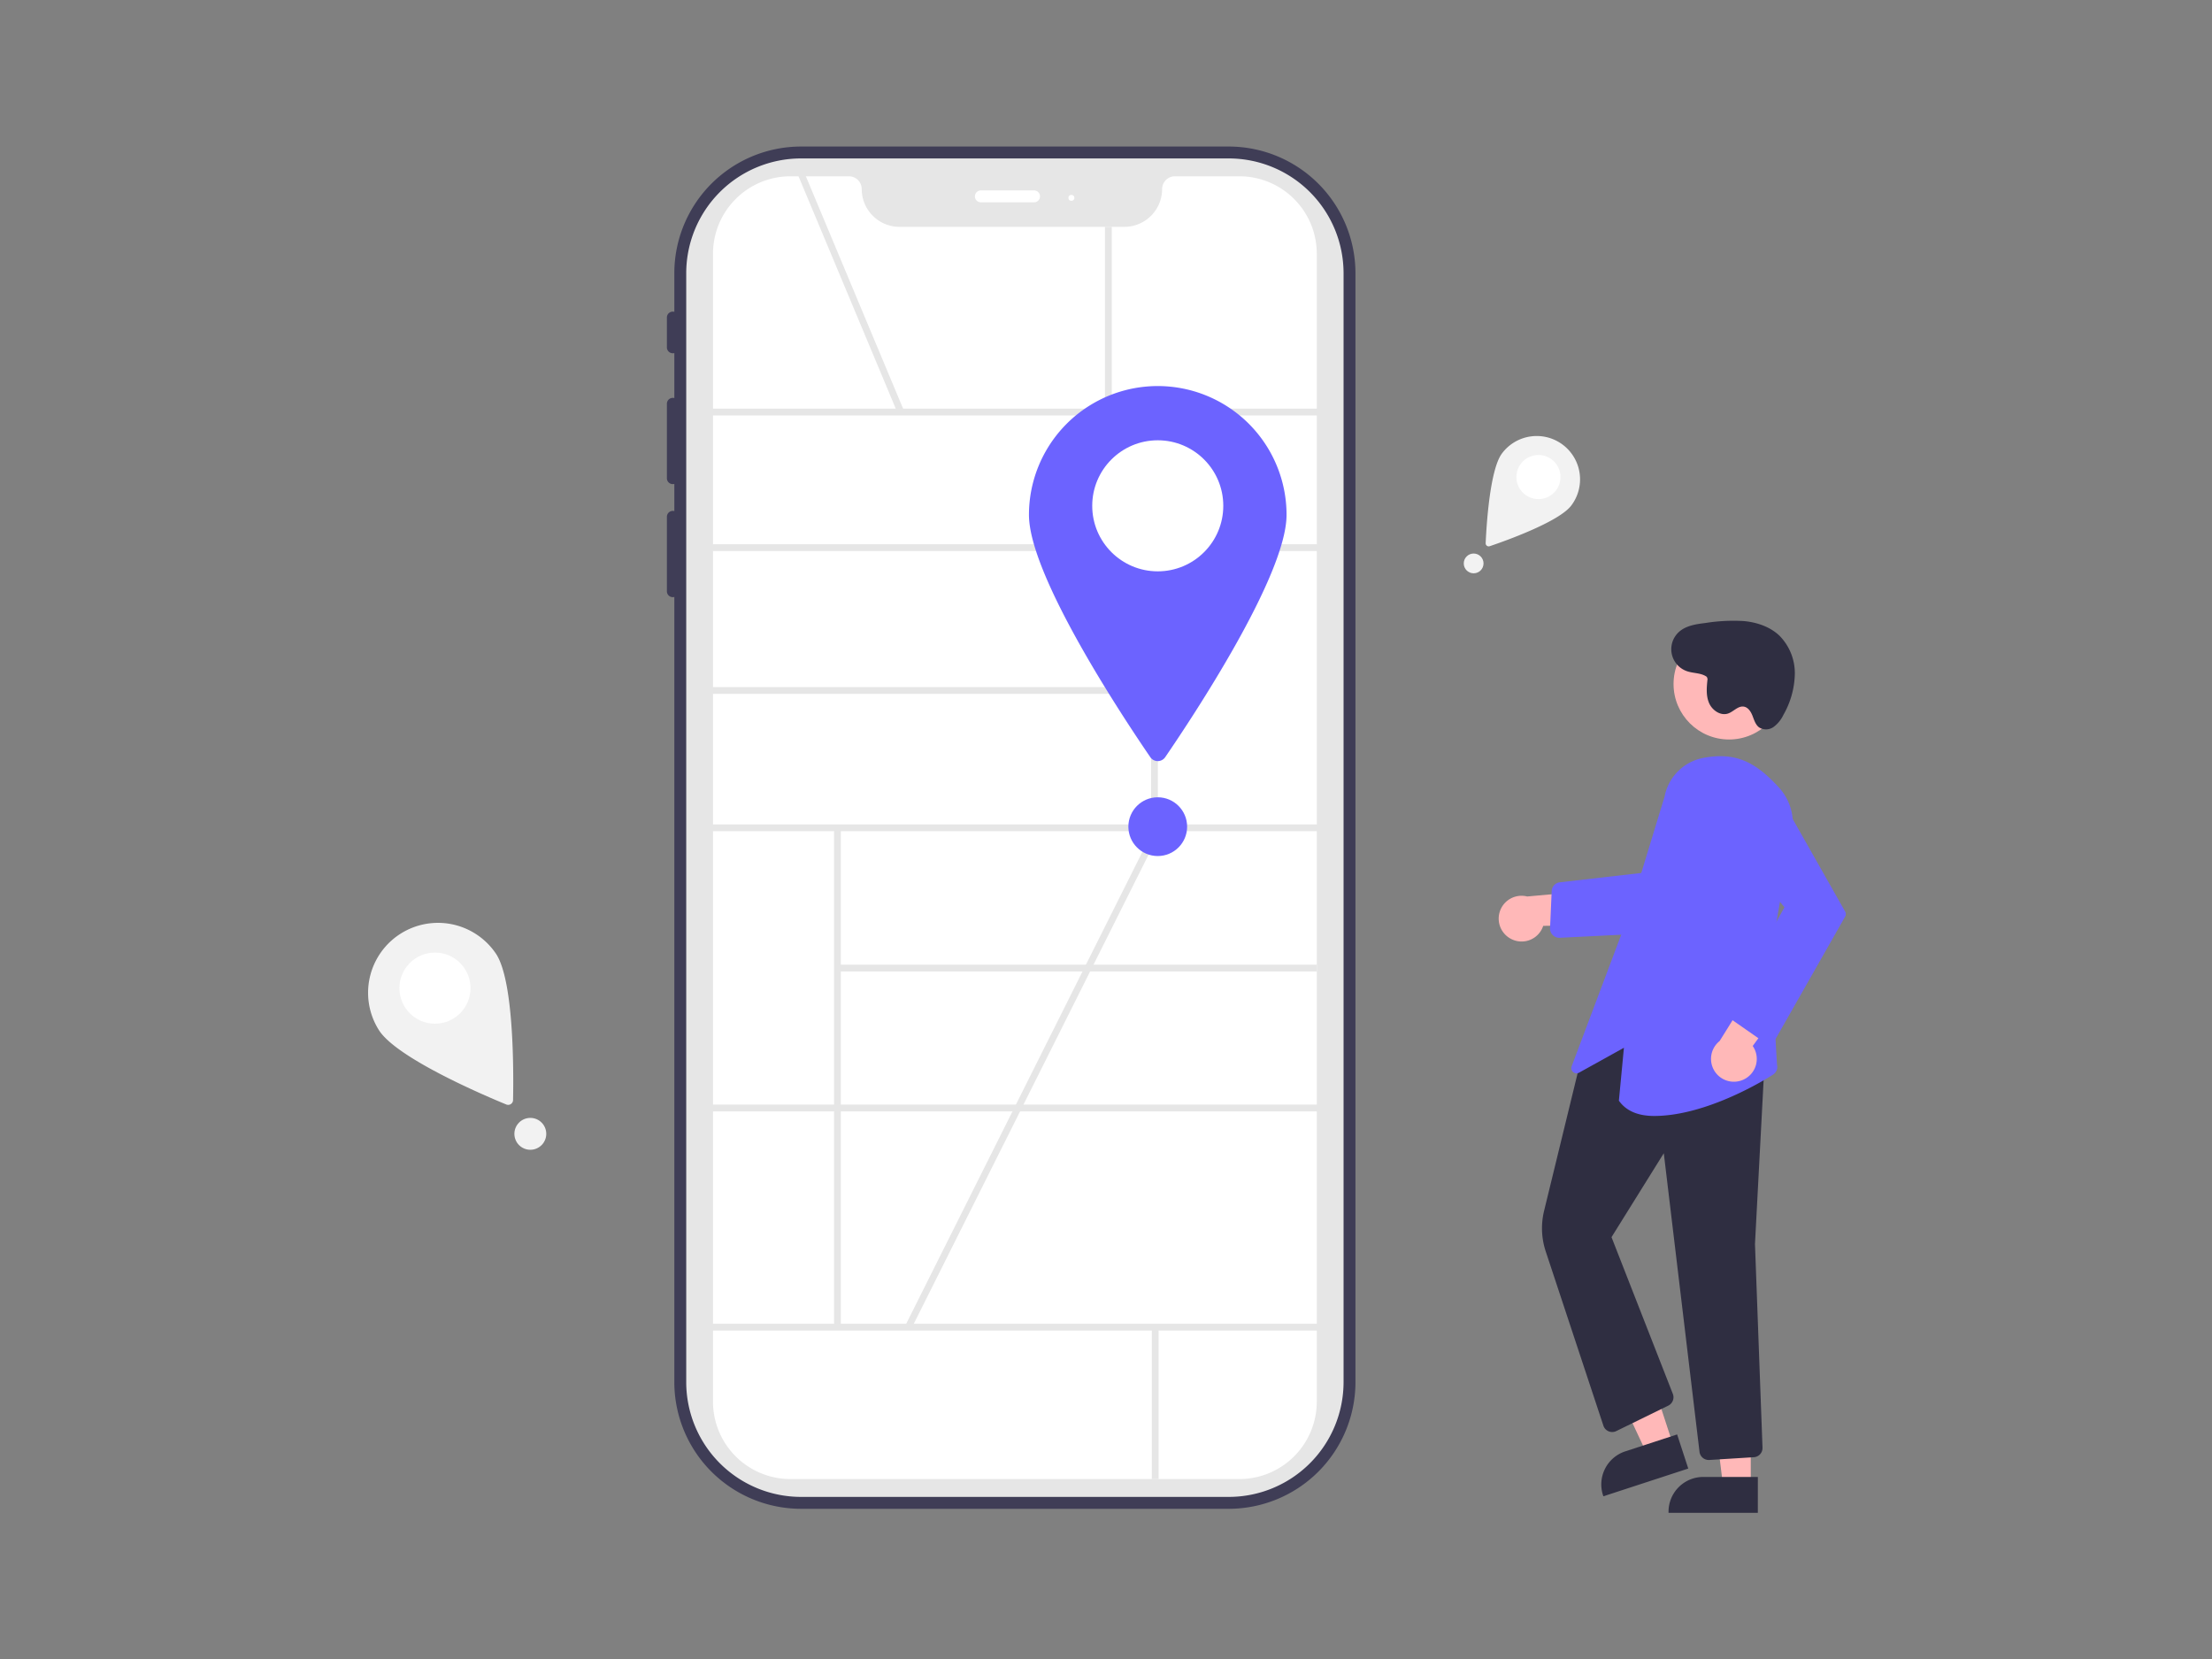 <svg xmlns="http://www.w3.org/2000/svg" xmlns:xlink="http://www.w3.org/1999/xlink" width="800" height="600" viewBox="0 0 800 600">
  <rect x="0" y="0" width="800" height="600" fill="#808080" stroke="none"/>
  <defs>
    <clipPath id="clip-sitetour_location">
      <rect width="800" height="600"/>
    </clipPath>
  </defs>
  <g id="sitetour_location" clip-path="url(#clip-sitetour_location)">
    <g id="undraw_destination_re_sr74" transform="translate(99.613 53)">
      <path id="Path_239" data-name="Path 239" d="M551.489,147.5H396.73a45.842,45.842,0,0,0-45.79,45.79v13.988a2.125,2.125,0,0,0-2.689,2.075v10.757a2.125,2.125,0,0,0,2.689,2.075v16.288a2.125,2.125,0,0,0-2.689,2.075v26.893a2.125,2.125,0,0,0,2.689,2.075v9.834a2.125,2.125,0,0,0-2.689,2.075V308.32a2.125,2.125,0,0,0,2.689,2.075V594.388a45.842,45.842,0,0,0,45.79,45.79H551.489a45.842,45.842,0,0,0,45.79-45.79V193.29A45.842,45.842,0,0,0,551.489,147.5ZM587.6,594.388A36.149,36.149,0,0,1,551.489,630.5H396.73a36.149,36.149,0,0,1-36.108-36.108V193.29a36.149,36.149,0,0,1,36.108-36.108H551.489A36.149,36.149,0,0,1,587.6,193.29Z" transform="translate(-206.672 -147.5)" fill="#3f3d56"/>
      <path id="Path_240" data-name="Path 240" d="M553.054,636.837H398.294a41.534,41.534,0,0,1-41.487-41.487v-401.1a41.534,41.534,0,0,1,41.487-41.487H553.054a41.534,41.534,0,0,1,41.487,41.487v401.1A41.534,41.534,0,0,1,553.054,636.837Z" transform="translate(-208.236 -148.462)" fill="#e6e6e6"/>
      <path id="Path_241" data-name="Path 241" d="M559.043,631.827H396.635a28.013,28.013,0,0,1-27.981-27.981v-415.2a28.013,28.013,0,0,1,27.981-27.981h21.18a4.63,4.63,0,0,1,4.625,4.625A13.678,13.678,0,0,0,436.1,178.951h81.322a13.678,13.678,0,0,0,13.663-13.663,4.63,4.63,0,0,1,4.625-4.625h23.331a28.013,28.013,0,0,1,27.981,27.981v415.2A28.013,28.013,0,0,1,559.043,631.827Z" transform="translate(-210.402 -149.906)" fill="#fff"/>
      <path id="Path_242" data-name="Path 242" d="M506.008,171.219H486.646a2.151,2.151,0,0,1,0-4.3h19.363a2.151,2.151,0,0,1,0,4.3Z" transform="translate(-231.579 -151.05)" fill="#fff"/>
      <circle id="Ellipse_46" data-name="Ellipse 46" cx="1.076" cy="1.076" r="1.076" transform="translate(286.801 17.48)" fill="#fff"/>
      <rect id="Rectangle_22" data-name="Rectangle 22" width="229.048" height="2.452" transform="translate(152.806 94.794)" fill="#e6e6e6"/>
      <rect id="Rectangle_23" data-name="Rectangle 23" width="229.048" height="2.452" transform="translate(152.806 143.825)" fill="#e6e6e6"/>
      <rect id="Rectangle_24" data-name="Rectangle 24" width="229.048" height="2.452" transform="translate(152.806 245.157)" fill="#e6e6e6"/>
      <rect id="Rectangle_25" data-name="Rectangle 25" width="229.048" height="2.452" transform="translate(152.806 346.489)" fill="#e6e6e6"/>
      <rect id="Rectangle_26" data-name="Rectangle 26" width="229.048" height="2.452" transform="translate(152.806 425.756)" fill="#e6e6e6"/>
      <rect id="Rectangle_27" data-name="Rectangle 27" width="2.452" height="150.363" transform="translate(316.695 96.02)" fill="#e6e6e6"/>
      <rect id="Rectangle_28" data-name="Rectangle 28" width="2.452" height="180.643" transform="translate(202.031 246.339)" fill="#e6e6e6"/>
      <rect id="Rectangle_29" data-name="Rectangle 29" width="173.366" height="2.452" transform="translate(203.257 295.891)" fill="#e6e6e6"/>
      <rect id="Rectangle_30" data-name="Rectangle 30" width="2.452" height="54.938" transform="translate(316.959 426.982)" fill="#e6e6e6"/>
      <rect id="Rectangle_31" data-name="Rectangle 31" width="159.668" height="2.452" transform="translate(157.844 195.496)" fill="#e6e6e6"/>
      <rect id="Rectangle_32" data-name="Rectangle 32" width="2.452" height="93.594" transform="translate(188.928 10.154) rotate(-22.709)" fill="#e6e6e6"/>
      <rect id="Rectangle_33" data-name="Rectangle 33" width="2.452" height="66.976" transform="translate(300.017 29.044)" fill="#e6e6e6"/>
      <path id="Path_243" data-name="Path 243" d="M601.65,300.08c0,21.966-33.962,73.152-43.887,87.641a3.262,3.262,0,0,1-5.386,0c-9.924-14.49-43.887-65.675-43.887-87.641a46.58,46.58,0,0,1,93.16,0Z" transform="translate(-235.965 -166.878)" fill="#6c63ff"/>
      <circle id="Ellipse_47" data-name="Ellipse 47" cx="23.699" cy="23.699" r="23.699" transform="translate(295.406 106.235)" fill="#fff"/>
      <rect id="Rectangle_34" data-name="Rectangle 34" width="200.524" height="2.451" transform="translate(227.804 426.404) rotate(-63.412)" fill="#e6e6e6"/>
      <path id="Path_244" data-name="Path 244" d="M720.775,494.169a8.217,8.217,0,0,0,11.7-4.679l29.2-.5L753.1,476.464l-26.413,2.4a8.262,8.262,0,0,0-5.913,15.306Z" transform="translate(-273.969 -207.638)" fill="#ffb8b8"/>
      <path id="Path_245" data-name="Path 245" d="M742.458,492.327a3.352,3.352,0,0,1-3.348-3.5l.59-13.389a3.335,3.335,0,0,1,2.965-3.181l33.825-3.879-1.134,22.311-32.732,1.632Q742.541,492.327,742.458,492.327Z" transform="translate(-278.124 -206.16)" fill="#6c63ff"/>
      <path id="Path_246" data-name="Path 246" d="M612.79,566.538l-9.523,3.11-16.529-35.254,14.056-4.59Z" transform="translate(-107.261 -96.853)" fill="#ffb8b8"/>
      <path id="Path_247" data-name="Path 247" d="M793.242,729.82,762.535,739.85l-.127-.388a12.573,12.573,0,0,1,8.048-15.856h0l18.755-6.126Z" transform="translate(-282.27 -251.698)" fill="#2f2e41"/>
      <path id="Path_248" data-name="Path 248" d="M649.637,584.151H639.618l-4.766-38.643h14.786Z" transform="translate(-116.057 -99.724)" fill="#ffb8b8"/>
      <path id="Path_249" data-name="Path 249" d="M823.844,749.276h-32.3v-.409a12.573,12.573,0,0,1,12.574-12.573h19.731Z" transform="translate(-287.71 -255.137)" fill="#2f2e41"/>
      <path id="Path_250" data-name="Path 250" d="M795.835,692.505a3.353,3.353,0,0,1-3.324-2.952L779.594,581.566l-18.908,30.353,22.185,56.694a3.371,3.371,0,0,1-1.647,4.231l-18.82,9.209a3.351,3.351,0,0,1-4.653-1.957l-20.856-63.012A26.622,26.622,0,0,1,736.3,602.4l13.486-55.341.158-.086,30.4-16.651.174.064,35.8,13.066L812.571,614.4l2.722,73.636a3.332,3.332,0,0,1-3.141,3.468l-16.107,1C795.975,692.5,795.9,692.505,795.835,692.505Z" transform="translate(-277.473 -217.484)" fill="#2f2e41"/>
      <path id="Path_251" data-name="Path 251" d="M778.49,547.429c-5.349,0-9.855-1.523-12.674-5.4l-.091-.125,1.824-19.143-16.225,9.007a1.88,1.88,0,0,1-2.671-2.306l20.235-53.737,13.36-43.775A17.6,17.6,0,0,1,796.434,417.9h0c11.9-2.186,18.991,1.83,27.177,10.742a19.273,19.273,0,0,1,4.761,16.259l-7.744,44.259,2.275,39.683a3.346,3.346,0,0,1-1.452,3.652C815.122,536.525,795.715,547.427,778.49,547.429Z" transform="translate(-279.848 -196.825)" fill="#6c63ff"/>
      <circle id="Ellipse_48" data-name="Ellipse 48" cx="20.071" cy="20.071" r="20.071" transform="translate(505.65 174.306)" fill="#ffb8b8"/>
      <path id="Path_252" data-name="Path 252" d="M822.1,552.281a8.217,8.217,0,0,0,3.328-12.153l17.214-23.589-15.158-.719-14.022,22.511a8.262,8.262,0,0,0,8.639,13.95Z" transform="translate(-291.147 -214.833)" fill="#ffb8b8"/>
      <path id="Path_253" data-name="Path 253" d="M832.175,523.263a3.354,3.354,0,0,1-2.39-.569l-11.4-7.947a3.336,3.336,0,0,1-1-4.389l20.287-36.1-20.4-24.561a12.081,12.081,0,1,1,19.8-13.675l22.53,39.765a1.887,1.887,0,0,1,0,1.855L834.614,521.6a3.358,3.358,0,0,1-2.174,1.612Q832.308,523.244,832.175,523.263Z" transform="translate(-291.904 -199.126)" fill="#6c63ff"/>
      <path id="Path_254" data-name="Path 254" d="M805.633,377.671c-1.987-1.483-4.736-1.251-7.09-2.029a8.417,8.417,0,0,1-2.978-14.261c2.542-2.278,6.159-2.795,9.547-3.212a63.96,63.96,0,0,1,13.982-.689c4.654.454,9.339,2.026,12.741,5.235a19.289,19.289,0,0,1,5.61,13.96,31.122,31.122,0,0,1-4.137,14.737,11.551,11.551,0,0,1-3.507,4.326,4.736,4.736,0,0,1-5.28.188c-1.3-.965-1.78-2.654-2.369-4.165s-1.593-3.12-3.2-3.353c-2.066-.3-3.643,1.8-5.614,2.488-2.758.962-5.821-1.165-6.945-3.86s-.829-5.744-.513-8.648" transform="translate(-287.934 -185.856)" fill="#2f2e41"/>
      <circle id="Ellipse_49" data-name="Ellipse 49" cx="10.623" cy="10.623" r="10.623" transform="translate(308.481 235.351)" fill="#6c63ff"/>
      <path id="Path_256" data-name="Path 256" d="M741.583,300.749c-4.437,5.913-23.917,12.832-29.516,14.727a1.1,1.1,0,0,1-1.45-1.088c.255-5.9,1.451-26.543,5.888-32.456a15.676,15.676,0,1,1,25.077,18.817Z" transform="translate(-272.916 -170.93)" fill="#f2f2f2"/>
      <circle id="Ellipse_50" data-name="Ellipse 50" cx="7.975" cy="7.975" r="7.975" transform="translate(448.812 111.556)" fill="#fff"/>
      <circle id="Ellipse_51" data-name="Ellipse 51" cx="3.575" cy="3.575" r="3.575" transform="translate(429.775 147.193)" fill="#f2f2f2"/>
      <path id="Path_257" data-name="Path 257" d="M262.29,502.281c6.529,9.975,6.32,43.311,6.12,52.84a1.77,1.77,0,0,1-2.446,1.6c-8.813-3.63-39.448-16.778-45.977-26.753a25.279,25.279,0,0,1,42.3-27.688Z" transform="translate(-182.469 -210.267)" fill="#f2f2f2"/>
      <circle id="Ellipse_52" data-name="Ellipse 52" cx="12.861" cy="12.861" r="12.861" transform="translate(44.836 291.513)" fill="#fff"/>
      <circle id="Ellipse_53" data-name="Ellipse 53" cx="5.765" cy="5.765" r="5.765" transform="translate(86.422 351.302)" fill="#f2f2f2"/>
    </g>
  </g>
</svg>
